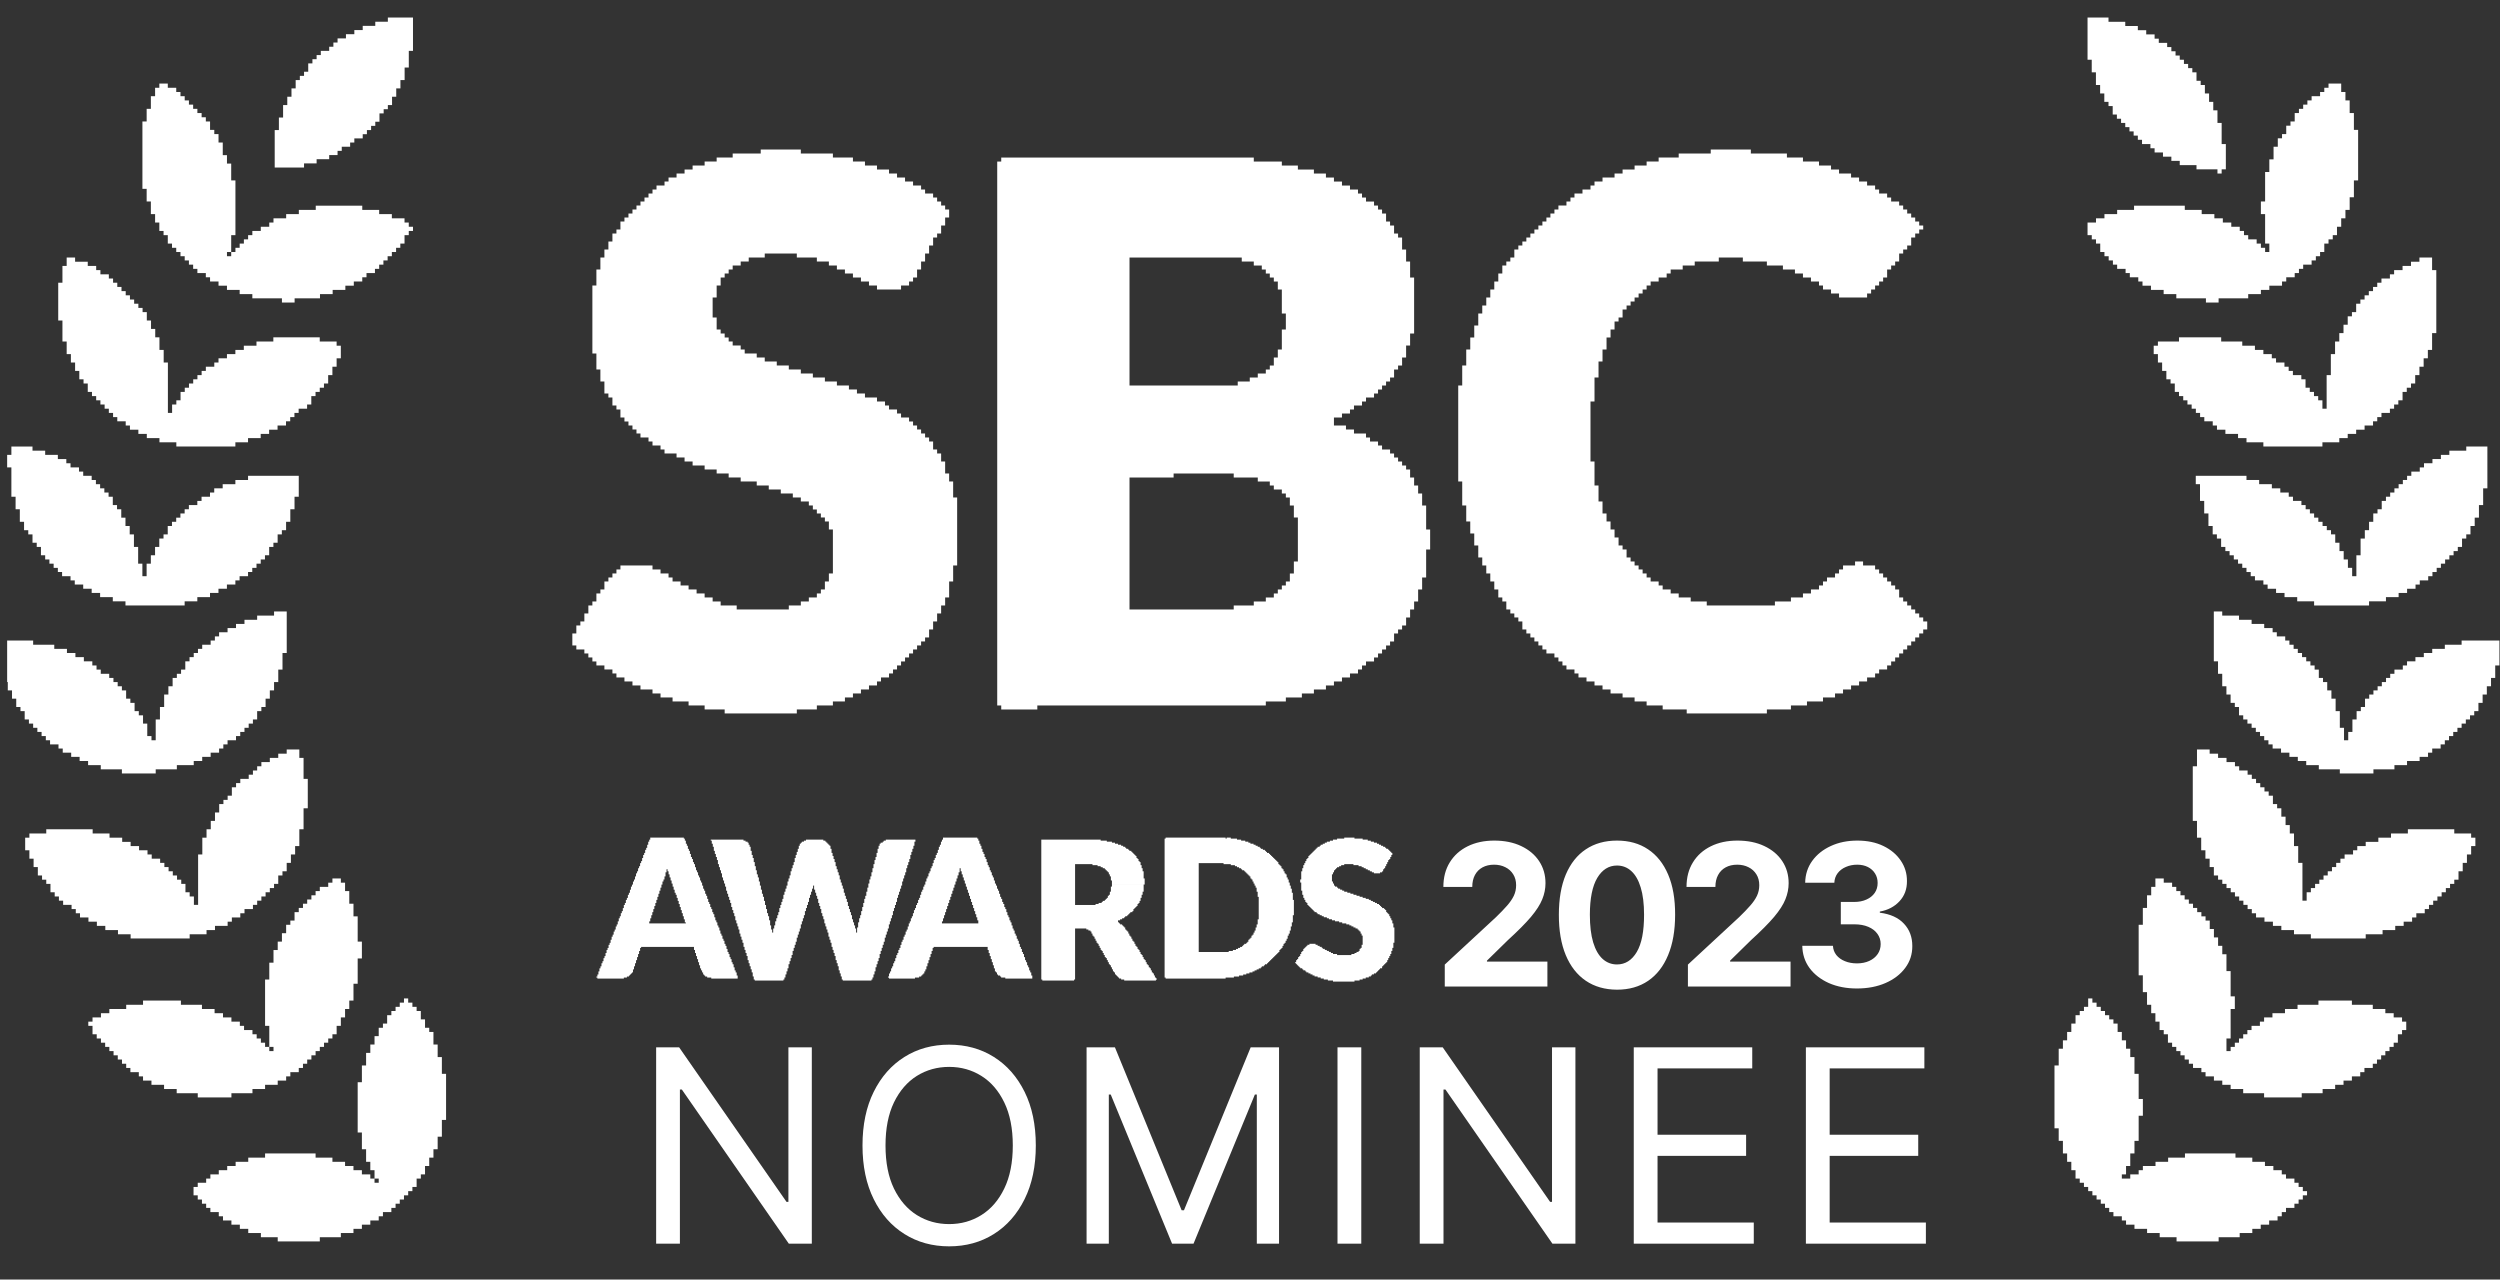 <svg width="127" height="65" viewBox="0 0 127 65" fill="none" xmlns="http://www.w3.org/2000/svg">
<rect x="0" y="0" width="127" height="65" fill="#333333" stroke="none"/>
<g clip-path="url(#clip0_374_5774)">
<path fill-rule="evenodd" clip-rule="evenodd" d="M65.728 29.134H65.524V29.54H65.321V29.743H65.117V29.946H64.913V30.149H64.71V30.353H64.303V30.556H63.692V30.759H62.673V30.962H57.379V24.258H59.619V24.054H62.673V24.258H63.895V24.461H64.506V24.664H64.71V24.867H65.117V25.07H65.321V25.273H65.524V25.68H65.728V26.289H65.932V28.524H65.728V29.134ZM65.117 17.756H64.913V18.162H64.71V18.569H64.506V18.772H64.303V18.975H63.895V19.178H63.488V19.381H62.877V19.584H57.379V13.083H63.081V13.286H63.692V13.489H64.099V13.692H64.303V13.896H64.506V14.099H64.71V14.302H64.913V14.708H65.117V15.927H65.321V16.74H65.117V17.756ZM50.863 8.207H50.659V35.838H50.863V36.042H52.696V35.838H64.303V35.635H65.321V35.432H66.135V35.229H66.746V35.026H67.357V34.822H67.764V34.619H68.172V34.416H68.579V34.213H68.986V34.01H69.19V33.807H69.393V33.603H69.801V33.4H70.004V33.197H70.208V32.994H70.412V32.791H70.615V32.588H70.819V32.181H71.022V31.978H71.226V31.775H71.43V31.369H71.633V30.962H71.837V30.556H72.041V29.946H72.244V29.337H72.448V27.915H72.651V26.899H72.448V25.68H72.244V25.07H72.041V24.664H71.837V24.258H71.633V23.851H71.43V23.648H71.226V23.445H71.022V23.242H70.819V23.038H70.615V22.835H70.208V22.632H70.004V22.429H69.597V22.226H69.393V22.023H68.782V21.819H68.375V21.616H67.764V21.21H68.172V21.007H68.579V20.803H68.782V20.6H69.19V20.397H69.393V20.194H69.801V19.991H70.004V19.788H70.208V19.584H70.412V19.381H70.615V19.178H70.819V18.772H71.022V18.569H71.226V18.162H71.43V17.553H71.633V16.943H71.837V14.099H71.633V13.286H71.43V12.677H71.226V12.067H71.022V11.864H70.819V11.457H70.615V11.254H70.412V10.848H70.208V10.645H70.004V10.442H69.801V10.239H69.393V10.035H69.19V9.832H68.986V9.629H68.579V9.426H68.172V9.223H67.764V9.019H67.357V8.816H66.746V8.613H65.932V8.41H65.117V8.207H63.692V8.004H50.863V8.207Z" fill="white"/>
<path fill-rule="evenodd" clip-rule="evenodd" d="M63.89 46.961H63.837V47.117H63.785V47.272H63.732V47.376H63.68V47.48H63.627V47.532H63.575V47.636H63.522V47.688H63.47V47.739H63.417V47.843H63.365V47.895H63.312V47.947H63.207V47.999H63.154V48.051H63.102V48.103H62.997V48.155H62.892V48.206H62.787V48.258H62.629V48.31H62.419V48.362H60.895V43.847H62.156V43.899H62.524V43.951H62.734V44.003H62.839V44.055H62.944V44.107H63.049V44.158H63.102V44.21H63.207V44.262H63.26V44.314H63.312V44.366H63.365V44.418H63.417V44.47H63.47V44.522H63.522V44.626H63.575V44.678H63.627V44.781H63.68V44.885H63.732V44.989H63.785V45.093H63.837V45.3H63.89V45.56H63.943V46.702H63.89V46.961ZM59.162 42.602V49.66H59.214V49.712H62.261V49.66H62.682V49.608H62.944V49.556H63.154V49.504H63.312V49.452H63.47V49.4H63.627V49.348H63.732V49.296H63.837V49.245H63.943V49.193H64.048V49.141H64.1V49.089H64.205V49.037H64.258V48.985H64.363V48.933H64.415V48.881H64.468V48.829H64.52V48.777H64.573V48.725H64.626V48.674H64.678V48.622H64.731V48.57H64.783V48.518H64.836V48.466H64.888V48.414H64.941V48.362H64.993V48.258H65.046V48.206H65.098V48.155H65.151V48.051H65.203V47.947H65.256V47.895H65.308V47.791H65.361V47.688H65.414V47.532H65.466V47.428H65.519V47.272H65.571V47.065H65.624V46.857H65.676V46.494H65.729V45.715H65.676V45.352H65.624V45.145H65.571V44.989H65.519V44.833H65.466V44.678H65.414V44.574H65.361V44.418H65.308V44.366H65.256V44.262H65.203V44.158H65.151V44.107H65.098V44.003H65.046V43.951H64.993V43.899H64.941V43.795H64.888V43.743H64.836V43.691H64.783V43.639H64.731V43.588H64.678V43.536H64.626V43.484H64.573V43.432H64.52V43.38H64.468V43.328H64.363V43.276H64.31V43.224H64.258V43.172H64.153V43.121H64.048V43.069H63.995V43.017H63.89V42.965H63.785V42.913H63.68V42.861H63.522V42.809H63.417V42.757H63.26V42.705H63.049V42.654H62.839V42.602H62.524V42.55H62.314V42.602H62.261V42.55H59.214V42.602H59.162Z" fill="white"/>
<path fill-rule="evenodd" clip-rule="evenodd" d="M47.852 46.805H47.905V46.65H47.958V46.494H48.011V46.338H48.063V46.182H48.116V46.027H48.169V45.871H48.221V45.715H48.274V45.56H48.327V45.404H48.38V45.248H48.432V45.093H48.485V44.937H48.538V44.781H48.591V44.626H48.643V44.47H48.696V44.314H48.749V44.107H48.802V44.262H48.854V44.418H48.907V44.574H48.96V44.729H49.013V44.885H49.065V45.041H49.118V45.197H49.171V45.352H49.224V45.508H49.276V45.663H49.329V45.819H49.382V45.975H49.434V46.131H49.487V46.286H49.54V46.442H49.593V46.598H49.645V46.753H49.698V46.909H47.852V46.805ZM47.905 42.654H47.852V42.757H47.8V42.913H47.747V43.017H47.694V43.172H47.641V43.328H47.589V43.432H47.536V43.588H47.483V43.691H47.43V43.847H47.378V44.003H47.325V44.107H47.272V44.262H47.219V44.366H47.167V44.522H47.114V44.626H47.061V44.781H47.008V44.937H46.956V45.041H46.903V45.197H46.85V45.3H46.797V45.456H46.745V45.612H46.692V45.715H46.639V45.871H46.587V45.975H46.534V46.131H46.481V46.234H46.428V46.39H46.376V46.546H46.323V46.65H46.27V46.805H46.217V46.909H46.165V47.065H46.112V47.221H46.059V47.324H46.006V47.48H45.954V47.584H45.901V47.739H45.848V47.843H45.795V47.999H45.743V48.155H45.69V48.258H45.637V48.414H45.584V48.518H45.532V48.674H45.479V48.829H45.426V48.933H45.374V49.089H45.321V49.193H45.268V49.348H45.215V49.452H45.163V49.608H45.11V49.66H45.163V49.712H46.481V49.66H46.692V49.608H46.797V49.556H46.85V49.504H46.903V49.452H46.956V49.348H47.008V49.245H47.061V49.089H47.114V48.933H47.167V48.777H47.219V48.622H47.272V48.466H47.325V48.31H47.378V48.155H47.43V48.103H50.173V48.258H50.226V48.414H50.278V48.57H50.331V48.725H50.384V48.881H50.437V49.037H50.489V49.193H50.542V49.348H50.595V49.4H50.648V49.504H50.7V49.556H50.806V49.608H50.858V49.66H51.069V49.712H52.441V49.556H52.388V49.4H52.335V49.296H52.282V49.141H52.23V49.037H52.177V48.881H52.124V48.777H52.072V48.622H52.019V48.466H51.966V48.362H51.913V48.206H51.861V48.103H51.808V47.947H51.755V47.791H51.702V47.688H51.65V47.532H51.597V47.428H51.544V47.272H51.491V47.169H51.439V47.013H51.386V46.857H51.333V46.753H51.28V46.598H51.228V46.494H51.175V46.338H51.122V46.182H51.069V46.079H51.017V45.923H50.964V45.819H50.911V45.663H50.858V45.56H50.806V45.404H50.753V45.248H50.7V45.145H50.648V44.989H50.595V44.885H50.542V44.729H50.489V44.574H50.437V44.47H50.384V44.314H50.331V44.21H50.278V44.055H50.226V43.951H50.173V43.795H50.12V43.639H50.067V43.536H50.015V43.38H49.962V43.276H49.909V43.121H49.856V42.965H49.804V42.861H49.751V42.705H49.698V42.602H49.645V42.55H47.905V42.654Z" fill="white"/>
<path fill-rule="evenodd" clip-rule="evenodd" d="M32.982 46.805H33.033V46.65H33.085V46.494H33.137V46.338H33.188V46.182H33.24V46.027H33.292V45.871H33.343V45.715H33.395V45.56H33.447V45.404H33.498V45.248H33.55V45.093H33.601V44.937H33.653V44.781H33.705V44.678H33.756V44.522H33.808V44.314H33.86V44.158H33.911V44.262H33.963V44.418H34.014V44.574H34.066V44.729H34.118V44.885H34.169V45.041H34.221V45.197H34.273V45.352H34.324V45.456H34.376V45.612H34.428V45.767H34.479V45.923H34.531V46.079H34.583V46.234H34.634V46.39H34.686V46.546H34.737V46.702H34.789V46.857H34.841V46.909H32.982V46.805ZM33.033 42.654H32.982V42.757H32.93V42.913H32.878V43.069H32.827V43.172H32.775V43.328H32.724V43.432H32.672V43.588H32.62V43.743H32.569V43.847H32.517V44.003H32.465V44.107H32.414V44.262H32.362V44.366H32.31V44.522H32.259V44.678H32.207V44.781H32.155V44.937H32.104V45.041H32.052V45.197H32.001V45.352H31.949V45.456H31.897V45.612H31.846V45.715H31.794V45.871H31.742V45.975H31.691V46.131H31.639V46.286H31.587V46.39H31.536V46.546H31.484V46.65H31.433V46.805H31.381V46.961H31.329V47.065H31.278V47.221H31.226V47.324H31.174V47.48H31.123V47.584H31.071V47.739H31.019V47.895H30.968V47.999H30.916V48.155H30.864V48.258H30.813V48.414H30.761V48.57H30.709V48.674H30.658V48.829H30.606V48.933H30.555V49.089H30.503V49.193H30.451V49.348H30.4V49.504H30.348V49.608H30.296V49.66H30.348V49.712H31.691V49.66H31.846V49.608H31.949V49.556H32.001V49.504H32.052V49.452H32.104V49.4H32.155V49.245H32.207V49.089H32.259V48.933H32.31V48.777H32.362V48.622H32.414V48.466H32.465V48.31H32.517V48.155H32.569V48.103H35.254V48.258H35.306V48.414H35.357V48.57H35.409V48.725H35.461V48.881H35.512V49.037H35.564V49.193H35.615V49.296H35.667V49.4H35.719V49.504H35.77V49.556H35.822V49.608H35.925V49.66H36.132V49.712H37.474V49.556H37.423V49.4H37.371V49.296H37.319V49.141H37.268V48.985H37.216V48.881H37.165V48.725H37.113V48.622H37.061V48.466H37.01V48.362H36.958V48.206H36.906V48.051H36.855V47.947H36.803V47.791H36.752V47.688H36.7V47.532H36.648V47.428H36.596V47.272H36.545V47.117H36.493V47.013H36.442V46.857H36.39V46.753H36.338V46.598H36.287V46.442H36.235V46.338H36.183V46.182H36.132V46.079H36.08V45.923H36.029V45.819H35.977V45.663H35.925V45.508H35.874V45.404H35.822V45.248H35.77V45.145H35.719V44.989H35.667V44.833H35.615V44.729H35.564V44.574H35.512V44.47H35.461V44.314H35.409V44.21H35.357V44.055H35.306V43.899H35.254V43.795H35.202V43.639H35.151V43.536H35.099V43.38H35.047V43.224H34.996V43.121H34.944V42.965H34.892V42.861H34.841V42.705H34.789V42.602H34.737V42.55H33.033V42.654Z" fill="white"/>
<path fill-rule="evenodd" clip-rule="evenodd" d="M38.645 7.799H37.22V8.002H36.406V8.205H35.795V8.409H35.184V8.612H34.776V8.815H34.369V9.018H33.962V9.221H33.758V9.424H33.351V9.628H33.147V9.831H32.944V10.034H32.74V10.237H32.536V10.44H32.333V10.643H32.129V10.847H31.926V11.05H31.722V11.253H31.518V11.659H31.315V11.863H31.111V12.269H30.907V12.675H30.704V13.082H30.5V13.691H30.297V14.504H30.093V17.958H30.297V18.77H30.5V19.38H30.704V19.99H30.907V20.193H31.111V20.599H31.315V20.802H31.518V21.209H31.722V21.412H31.926V21.615H32.129V21.818H32.333V22.021H32.536V22.224H32.944V22.428H33.147V22.631H33.555V22.834H33.758V23.037H34.369V23.24H34.776V23.444H35.184V23.647H35.795V23.85H36.406V24.053H37.016V24.256H37.627V24.459H38.442V24.663H39.053V24.866H39.664V25.069H40.275V25.272H40.682V25.475H41.089V25.678H41.293V25.882H41.496V26.085H41.7V26.288H41.904V26.491H42.107V26.898H42.311V29.132H42.107V29.539H41.904V29.945H41.7V30.148H41.496V30.351H41.089V30.555H40.682V30.758H40.071V30.961H37.424V30.758H36.609V30.555H36.202V30.351H35.795V30.148H35.387V29.945H34.98V29.742H34.573V29.539H34.166V29.336H33.962V29.132H33.555V28.929H33.147V28.726H31.518V28.929H31.315V29.132H31.111V29.336H30.907V29.539H30.704V29.945H30.5V30.148H30.297V30.555H30.093V30.758H29.889V31.164H29.686V31.57H29.482V31.774H29.278V32.18H29.075V32.789H29.278V32.993H29.686V33.196H29.889V33.399H30.093V33.602H30.297V33.805H30.704V34.009H31.111V34.212H31.315V34.415H31.722V34.618H32.129V34.821H32.536V35.025H33.147V35.228H33.555V35.431H34.166V35.634H34.98V35.837H35.795V36.04H36.813V36.243H40.478V36.04H41.496V35.837H42.311V35.634H42.922V35.431H43.329V35.228H43.736V35.025H44.144V34.821H44.551V34.618H44.754V34.415H45.162V34.212H45.365V34.009H45.569V33.805H45.773V33.602H45.976V33.399H46.18V33.196H46.383V32.993H46.587V32.789H46.791V32.586H46.994V32.383H47.198V31.977H47.402V31.57H47.605V31.164H47.809V30.758H48.013V30.351H48.216V29.539H48.42V28.726H48.623V25.272H48.42V24.459H48.216V24.053H48.013V23.444H47.809V23.037H47.605V22.834H47.402V22.428H47.198V22.224H46.994V22.021H46.791V21.818H46.587V21.615H46.383V21.412H46.18V21.209H45.773V21.006H45.569V20.802H45.162V20.599H44.958V20.396H44.551V20.193H43.94V19.99H43.533V19.786H43.125V19.583H42.514V19.38H41.904V19.177H41.293V18.974H40.682V18.77H40.071V18.567H39.46V18.364H38.849V18.161H38.442V17.958H37.831V17.755H37.627V17.551H37.22V17.348H37.016V17.145H36.813V16.942H36.609V16.739H36.406V16.129H36.202V15.113H36.406V14.504H36.609V14.098H36.813V13.894H37.016V13.691H37.22V13.488H37.627V13.285H38.035V13.082H38.849V12.879H40.478V13.082H41.496V13.285H42.107V13.488H42.514V13.691H42.922V13.894H43.329V14.098H43.736V14.301H44.144V14.504H44.551V14.707H45.773V14.504H46.18V14.301H46.383V14.098H46.587V13.691H46.791V13.285H46.994V12.879H47.198V12.472H47.402V12.066H47.605V11.863H47.809V11.456H48.013V11.05H48.216V10.643H48.013V10.44H47.809V10.237H47.605V10.034H47.402V9.831H46.994V9.628H46.791V9.424H46.383V9.221H45.976V9.018H45.569V8.815H45.162V8.612H44.551V8.409H43.94V8.205H43.329V8.002H42.311V7.799H40.682V7.596H38.645V7.799Z" fill="white"/>
<path fill-rule="evenodd" clip-rule="evenodd" d="M86.906 7.799H85.278V8.002H84.259V8.205H83.648V8.409H83.037V8.612H82.427V8.815H82.019V9.018H81.408V9.221H81.001V9.424H80.797V9.628H80.39V9.831H79.983V10.034H79.779V10.237H79.576V10.44H79.168V10.643H78.965V10.847H78.761V11.05H78.558V11.253H78.354V11.456H78.15V11.659H77.947V11.863H77.743V12.066H77.539V12.269H77.336V12.472H77.132V12.675H76.928V13.082H76.725V13.285H76.521V13.488H76.318V13.894H76.114V14.301H75.91V14.707H75.707V15.113H75.503V15.52H75.299V15.926H75.096V16.536H74.892V17.145H74.689V17.755H74.485V18.567H74.281V19.583H74.078V24.459H74.281V25.678H74.485V26.491H74.689V27.101H74.892V27.71H75.096V28.32H75.299V28.726H75.503V29.132H75.707V29.539H75.91V29.945H76.114V30.351H76.318V30.555H76.521V30.961H76.725V31.164H76.928V31.367H77.132V31.57H77.336V31.977H77.539V32.18H77.743V32.383H77.947V32.586H78.15V32.789H78.354V32.993H78.558V33.196H78.965V33.399H79.168V33.602H79.372V33.805H79.576V34.009H79.983V34.212H80.187V34.415H80.594V34.618H81.001V34.821H81.408V35.025H81.816V35.228H82.427V35.431H83.037V35.634H83.648V35.837H84.463V36.04H85.685V36.243H89.757V36.04H90.979V35.837H91.794V35.634H92.608V35.431H93.219V35.228H93.626V35.025H94.034V34.821H94.441V34.618H94.848V34.415H95.255V34.212H95.459V34.009H95.866V33.805H96.07V33.602H96.274V33.399H96.477V33.196H96.681V32.993H96.885V32.789H97.088V32.586H97.292V32.383H97.495V32.18H97.699V31.977H97.903V31.57H97.699V31.367H97.495V31.164H97.292V30.961H97.088V30.758H96.885V30.555H96.681V30.351H96.477V29.945H96.274V29.742H96.07V29.539H95.866V29.336H95.663V29.132H95.459V28.929H95.255V28.726H94.644V28.523H94.237V28.726H93.626V28.929H93.423V29.132H93.219V29.336H92.812V29.539H92.608V29.742H92.405V29.945H91.997V30.148H91.59V30.351H90.979V30.555H90.165V30.758H86.703V30.555H85.888V30.351H85.278V30.148H84.87V29.945H84.463V29.742H84.259V29.539H83.852V29.336H83.648V29.132H83.445V28.929H83.241V28.726H83.037V28.523H82.834V28.32H82.63V27.913H82.427V27.71H82.223V27.304H82.019V26.898H81.816V26.491H81.612V26.085H81.408V25.475H81.205V24.663H81.001V23.444H80.797V20.396H81.001V19.177H81.205V18.364H81.408V17.755H81.612V17.145H81.816V16.739H82.019V16.332H82.223V16.129H82.427V15.723H82.63V15.52H82.834V15.317H83.037V15.113H83.241V14.91H83.445V14.707H83.648V14.504H83.852V14.301H84.259V14.098H84.666V13.894H84.87V13.691H85.481V13.488H86.092V13.285H87.314V13.082H88.536V13.285H89.757V13.488H90.572V13.691H91.183V13.894H91.59V14.098H91.997V14.301H92.405V14.504H92.608V14.707H93.016V14.91H93.423V15.113H94.848V14.91H95.052V14.707H95.255V14.504H95.459V14.301H95.663V14.098H95.866V13.691H96.07V13.488H96.274V13.285H96.477V12.879H96.681V12.675H96.885V12.472H97.088V12.066H97.292V11.863H97.495V11.659H97.699V11.456H97.495V11.253H97.292V11.05H97.088V10.847H96.885V10.643H96.681V10.44H96.477V10.237H96.07V10.034H95.866V9.831H95.459V9.628H95.255V9.424H94.848V9.221H94.441V9.018H94.034V8.815H93.423V8.612H93.016V8.409H92.405V8.205H91.59V8.002H90.775V7.799H88.943V7.596H86.906V7.799Z" fill="white"/>
<path d="M55.914 42.653V42.705H56.226V42.757H56.486V42.808H56.641V42.861H56.797V42.913H56.954V42.965H57.057V43.016H57.162V43.068H57.213V43.12H57.318V43.172H57.37V43.223H57.473V43.276H57.526V43.328H57.578V43.38H57.629V43.431H57.681V43.483H57.733V43.587H57.786V43.638H57.837V43.743H57.889V43.795H57.941V43.95H57.994V44.105H58.045V44.261H58.097V44.625H58.149V44.935H56.486V44.728H56.433V44.52H56.381V44.417H56.33V44.313H56.278V44.261H56.226V44.21H56.173V44.158H56.122V44.105H56.018V44.053H55.914V44.002H55.757V43.95H55.498V43.898H54.614V45.973H55.654V45.922H55.81V45.87H55.965V45.818H56.018V45.765H56.122V45.714H56.173V45.662H56.226V45.61H56.278V45.507H56.33V45.455H56.381V45.298H56.433V45.04H56.486V44.936H58.097V45.298H58.045V45.455H57.994V45.61H57.941V45.765H57.889V45.87H57.837V45.922H57.786V46.025H57.733V46.077H57.681V46.129H57.629V46.18H57.578V46.285H57.526V46.337H57.421V46.388H57.37V46.44H57.318V46.492H57.265V46.544H57.162V46.595H57.11V46.647H57.005V46.7H56.902V46.752H56.797V46.855H56.849V46.907H56.902V46.959H57.005V47.01H57.057V47.062H57.11V47.115H57.162V47.218H57.213V47.27H57.265V47.322H57.318V47.425H57.37V47.53H57.421V47.582H57.473V47.685H57.526V47.789H57.578V47.84H57.629V47.944H57.681V48.048H57.733V48.1H57.786V48.204H57.837V48.255H57.889V48.359H57.941V48.464H57.994V48.515H58.045V48.619H58.097V48.722H58.149V48.774H58.202V48.879H58.253V48.982H58.305V49.034H58.357V49.137H58.41V49.189H58.461V49.294H58.513V49.397H58.565V49.449H58.618V49.552H58.669V49.656H58.721V49.709H58.773V49.76H58.721V49.812H57.11V49.76H56.954V49.709H56.849V49.656H56.797V49.604H56.746V49.552H56.694V49.501H56.641V49.397H56.589V49.345H56.538V49.241H56.486V49.137H56.433V49.034H56.381V48.982H56.33V48.879H56.278V48.774H56.226V48.67H56.173V48.619H56.122V48.515H56.07V48.412H56.018V48.307H55.965V48.255H55.914V48.152H55.862V48.048H55.81V47.944H55.757V47.892H55.706V47.789H55.654V47.685H55.602V47.582H55.549V47.53H55.498V47.425H55.446V47.322H55.394V47.27H55.29V47.218H55.186V47.167H54.614V49.76H54.562V49.812H52.95V49.76H52.898V42.653H55.914ZM54.562 44.935V44.936V44.935Z" fill="white"/>
<path d="M67.768 44.884V44.988H67.819V45.04H67.923V45.092H67.976V45.143H68.079V45.195H68.184V45.247H68.287V45.299H68.443V45.35H68.6V45.403H68.755V45.455H68.911V45.507H69.067V45.559H69.223V45.61H69.379V45.662H69.535V45.714H69.639V45.766H69.743V45.818H69.847V45.87H69.951V45.922H70.055V45.974H70.107V46.025H70.159V46.077H70.211V46.129H70.315V46.181H70.367V46.232H70.419V46.337H70.471V46.389H70.522V46.44H70.575V46.544H70.627V46.647H70.679V46.752H70.731V46.907H70.783V47.115H70.835V47.892H70.783V48.152H70.731V48.307H70.679V48.464H70.627V48.567H70.575V48.671H70.522V48.774H70.471V48.879H70.419V48.931H70.367V48.982H70.315V49.034H70.263V49.086H70.211V49.189H70.107V49.241H70.055V49.294H70.003V49.346H69.951V49.397H69.899V49.449H69.795V49.501H69.691V49.553H69.639V49.604H69.535V49.656H69.379V49.709H69.223V49.761H69.067V49.812H68.808V49.864H67.716V49.812H67.455V49.761H67.247V49.709H67.092V49.656H66.936V49.604H66.779V49.553H66.676V49.501H66.571V49.449H66.468V49.397H66.363V49.346H66.311V49.294H66.208V49.241H66.155V49.189H66.052V49.138H66V49.086H65.947V49.034H65.895V48.982H65.844V48.931H65.792V48.879H65.844V48.774H65.895V48.722H65.947V48.619H66V48.567H66.052V48.464H66.103V48.359H66.155V48.307H66.208V48.204H66.26V48.152H66.311V48.1H66.363V48.049H66.416V47.997H66.519V47.944H66.831V47.997H66.936V48.049H67.039V48.1H67.144V48.152H67.195V48.204H67.3V48.256H67.403V48.307H67.508V48.359H67.611V48.412H67.716V48.464H67.923V48.516H68.651V48.464H68.808V48.412H68.911V48.359H69.016V48.307H69.067V48.204H69.119V48.152H69.171V47.997H69.223V47.529H69.171V47.426H69.119V47.322H69.067V47.27H69.016V47.219H68.963V47.167H68.859V47.115H68.755V47.062H68.651V47.011H68.547V46.959H68.392V46.907H68.184V46.855H68.027V46.804H67.819V46.752H67.663V46.7H67.508V46.647H67.403V46.596H67.247V46.544H67.144V46.492H67.039V46.44H66.936V46.389H66.884V46.337H66.779V46.285H66.728V46.232H66.676V46.181H66.624V46.129H66.571V46.077H66.519V46.025H66.468V45.974H66.416V45.87H66.363V45.818H66.311V45.714H66.26V45.61H66.208V45.455H66.155V45.247H66.103V44.936H67.716V44.884H67.768ZM68.807 42.55V42.601H69.223V42.653H69.482V42.705H69.639V42.757H69.795V42.809H69.95V42.861H70.055V42.913H70.158V42.965H70.263V43.017H70.366V43.068H70.419V43.12H70.522V43.172H70.574V43.224H70.626V43.276H70.679V43.328H70.731V43.431H70.679V43.535H70.626V43.639H70.574V43.691H70.522V43.795H70.471V43.898H70.419V44.002H70.366V44.105H70.314V44.158H70.263V44.262H70.211V44.313H70.106V44.365H69.795V44.313H69.69V44.262H69.587V44.21H69.482V44.158H69.379V44.105H69.274V44.054H69.171V44.002H69.015V43.95H68.755V43.898H68.287V43.95H68.131V44.002H68.027V44.054H67.923V44.105H67.871V44.158H67.819V44.21H67.767V44.313H67.715V44.417H67.663V44.78H67.715V44.832L67.716 44.884H67.715V44.935H66.103V44.832H66.051V44.677H66.103V44.262H66.155V44.105H66.207V43.95H66.259V43.847H66.311V43.743H66.363V43.639H66.415V43.587H66.467V43.483H66.519V43.431H66.571V43.38H66.623V43.328H66.675V43.276H66.728V43.224H66.779V43.172H66.831V43.12H66.883V43.068H66.935V43.017H67.039V42.965H67.091V42.913H67.195V42.861H67.299V42.809H67.403V42.757H67.559V42.705H67.715V42.653H67.923V42.601H68.287V42.55H68.807Z" fill="white"/>
<path fill-rule="evenodd" clip-rule="evenodd" d="M118.289 4.459H118.074V4.673H117.86V4.887H117.43V5.101H117.215V5.315H117.001V5.529H116.786V5.743H116.571V6.171H116.356V6.385H116.141V6.812H115.927V7.026H115.712V7.454H115.497V8.096H115.282V8.738H115.068V10.235H114.853V10.877H115.068V12.374H115.282V12.802H115.068V12.588H114.853V12.374H114.638V12.16H114.209V11.946H113.994V11.732H113.779V11.519H113.349V11.305H112.92V11.091H112.49V10.877H111.846V10.663H110.987V10.449H108.41V10.663H107.551V10.877H106.906V11.091H106.477V11.305H106.047V11.946H106.262V12.16H106.477V12.374H106.692V12.802H106.906V13.016H107.121V13.23H107.336V13.444H107.551V13.658H107.98V13.872H108.195V14.086H108.625V14.3H108.839V14.513H109.269V14.727H109.913V14.941H110.557V15.155H112.061V15.369H112.705V15.155H114.209V14.941H114.853V14.727H115.282V14.513H115.927V14.3H116.141V14.086H116.571V13.872H116.786V13.658H117.001V13.444H117.43V13.23H117.645V13.016H117.86V12.802H118.074V12.374H118.289V12.16H118.504V11.946H118.719V11.519H118.933V11.091H119.148V10.663H119.363V10.021H119.578V9.165H119.793V6.598H119.578V5.743H119.363V5.101H119.148V4.673H118.933V4.245H118.289V4.459Z" fill="white"/>
<path fill-rule="evenodd" clip-rule="evenodd" d="M13.922 31.274H13.063V31.485H12.419V31.696H11.989V31.907H11.56V32.118H11.13V32.329H10.916V32.54H10.701V32.751H10.272V32.962H10.057V33.173H9.842V33.384H9.628V33.595H9.413V34.017H9.198V34.228H8.984V34.439H8.769V34.861H8.554V35.283H8.339V35.916H8.125V36.549H7.91V37.604H7.695V37.393H7.481V36.76H7.266V36.338H7.051V36.127H6.837V35.705H6.622V35.494H6.407V35.072H6.192V34.861H5.978V34.65H5.763V34.439H5.548V34.228H5.119V34.017H4.904V33.806H4.69V33.595H4.26V33.384H3.831V33.173H3.401V32.962H2.757V32.751H1.684V32.54H-0.034V32.751H-0.249V33.173H-0.034V34.017H0.181V34.65H0.396V35.072H0.61V35.494H0.825V35.916H1.04V36.127H1.254V36.549H1.469V36.76H1.684V36.971H1.898V37.182H2.113V37.393H2.328V37.604H2.543V37.815H2.972V38.026H3.187V38.237H3.616V38.448H4.045V38.659H4.475V38.87H5.119V39.081H6.192V39.292H7.91V39.081H8.984V38.87H9.842V38.659H10.272V38.448H10.701V38.237H11.13V38.026H11.345V37.815H11.56V37.604H11.989V37.393H12.204V37.182H12.419V36.971H12.633V36.76H12.848V36.549H13.063V36.127H13.277V35.916H13.492V35.494H13.707V35.072H13.922V34.65H14.136V34.017H14.351V33.173H14.566V31.063H13.922V31.274Z" fill="white"/>
<path fill-rule="evenodd" clip-rule="evenodd" d="M122.907 13.296H122.478V13.509H122.05V13.722H121.621V13.936H121.407V14.149H120.978V14.362H120.764V14.576H120.55V14.789H120.336V15.002H120.121V15.216H119.907V15.429H119.693V15.856H119.478V16.069H119.264V16.496H119.05V16.922H118.836V17.349H118.621V17.989H118.407V19.056H118.193V20.762H117.979V20.336H117.764V20.122H117.55V19.909H117.336V19.696H117.121V19.269H116.907V19.056H116.479V18.842H116.264V18.629H116.05V18.416H115.622V18.202H115.407V17.989H114.979V17.776H114.55V17.562H113.907V17.349H112.836V17.136H110.693V17.349H109.622V17.562H109.408V17.989H109.622V18.416H109.836V18.842H110.051V19.269H110.265V19.482H110.479V19.909H110.693V20.122H110.908V20.336H111.122V20.549H111.336V20.762H111.55V20.976H111.765V21.189H111.979V21.402H112.407V21.616H112.622V21.829H113.05V22.042H113.693V22.256H114.122V22.469H114.979V22.682H117.979V22.469H118.836V22.256H119.264V22.042H119.693V21.829H120.121V21.616H120.55V21.402H120.764V21.189H120.978V20.976H121.407V20.762H121.621V20.549H121.835V20.336H122.05V19.909H122.264V19.696H122.478V19.482H122.692V19.056H122.907V18.629H123.121V18.202H123.335V17.776H123.55V16.922H123.764V13.722H123.55V13.082H122.907V13.296Z" fill="white"/>
<path fill-rule="evenodd" clip-rule="evenodd" d="M19.026 59.872H18.812V59.659H18.384V59.446H17.956V59.233H17.529V59.02H16.887V58.808H16.032V58.595H13.466V58.808H12.611V59.02H11.97V59.233H11.542V59.446H11.114V59.659H10.687V59.872H10.473V60.084H10.045V60.297H9.832V60.723H10.045V60.936H10.259V61.148H10.473V61.361H10.687V61.574H11.114V61.787H11.328V62H11.756V62.213H12.184V62.425H12.611V62.638H13.253V62.851H14.108V63.064H16.246V62.851H17.315V62.638H17.956V62.425H18.384V62.213H18.812V62H19.239V61.787H19.453V61.574H19.881V61.361H20.095V61.148H20.308V60.936H20.522V60.723H20.736V60.51H20.95V60.297H21.164V59.872H21.378V59.659H21.591V59.233H21.805V58.808H22.019V58.382H22.233V57.744H22.447V56.892H22.66V54.551H22.447V53.7H22.233V53.062H22.019V52.423H21.805V52.211H21.591V51.785H21.378V51.359H21.164V51.147H20.95V50.934H20.736V50.721H20.522V50.934H20.308V51.147H20.095V51.359H19.881V51.572H19.667V51.998H19.453V52.211H19.239V52.636H19.026V53.062H18.812V53.487H18.598V54.126H18.384V54.977H18.17V57.531H18.384V58.382H18.598V59.02H18.812V59.446H19.026V59.872H19.239V60.084H19.026V59.872Z" fill="white"/>
<path fill-rule="evenodd" clip-rule="evenodd" d="M13.68 53.182H13.466V52.969H13.253V52.755H13.039V52.541H12.825V52.327H12.398V52.113H12.184V51.899H11.756V51.685H11.328V51.471H10.901V51.257H10.259V51.043H9.19V50.829H7.266V51.043H6.411V51.257H5.555V51.471H5.128V51.685H4.7V51.899H4.486V52.113H4.7V52.541H4.914V52.755H5.128V52.969H5.342V53.182H5.555V53.396H5.769V53.61H5.983V53.824H6.197V54.038H6.411V54.252H6.624V54.466H7.052V54.68H7.266V54.894H7.694V55.108H8.335V55.322H8.976V55.536H10.046V55.749H11.756V55.536H12.825V55.322H13.466V55.108H14.108V54.894H14.536V54.68H14.749V54.466H15.177V54.252H15.391V54.038H15.605V53.824H15.819V53.61H16.032V53.396H16.246V53.182H16.46V52.969H16.674V52.755H16.887V52.541H17.101V52.113H17.315V51.685H17.529V51.257H17.743V50.829H17.957V49.974H18.17V48.69H18.384V47.834H18.17V46.551H17.957V45.909H17.743V45.267H17.529V44.84H17.315V44.626H16.887V44.84H16.674V45.053H16.246V45.267H16.032V45.481H15.819V45.695H15.605V45.909H15.391V46.123H15.177V46.337H14.963V46.765H14.749V46.979H14.536V47.407H14.322V47.834H14.108V48.262H13.894V48.904H13.68V49.76H13.466V52.113H13.68V53.182H13.894V53.396H13.68V53.182Z" fill="white"/>
<path fill-rule="evenodd" clip-rule="evenodd" d="M109.494 45.053H109.281V45.481H109.069V46.123H108.856V46.979H108.644V49.546H108.856V50.401H109.069V51.043H109.281V51.471H109.494V51.899H109.706V52.327H109.918V52.541H110.131V52.969H110.343V53.182H110.555V53.396H110.768V53.61H110.98V53.824H111.193V54.038H111.405V54.252H111.83V54.466H112.042V54.68H112.467V54.894H112.892V55.108H113.316V55.322H113.954V55.536H115.016V55.749H116.927V55.536H117.989V55.322H118.626V55.108H119.051V54.894H119.476V54.68H119.9V54.466H120.113V54.252H120.537V54.038H120.75V53.824H120.962V53.61H121.175V53.396H121.387V53.182H121.599V52.969H121.812V52.541H122.024V52.327H122.237V51.899H122.024V51.685H121.599V51.471H121.175V51.257H120.537V51.043H119.476V50.829H117.777V51.043H116.715V51.257H116.077V51.471H115.44V51.685H115.016V51.899H114.803V52.113H114.378V52.327H114.166V52.541H113.954V52.755H113.741V52.969H113.529V53.182H113.316V53.396H113.104V52.755H113.316V51.257H113.529V50.615H113.316V49.332H113.104V48.476H112.892V48.048H112.679V47.621H112.467V47.193H112.255V46.765H112.042V46.551H111.83V46.337H111.617V46.123H111.405V45.909H111.193V45.695H110.98V45.481H110.768V45.267H110.555V45.053H110.343V44.84H109.918V44.626H109.494V45.053Z" fill="white"/>
<path fill-rule="evenodd" clip-rule="evenodd" d="M14.564 38.287H14.135V38.501H13.707V38.714H13.278V38.927H13.064V39.141H12.849V39.354H12.635V39.567H12.207V39.781H11.992V39.994H11.778V40.421H11.564V40.634H11.35V40.847H11.135V41.274H10.921V41.701H10.707V42.127H10.492V42.554H10.278V43.407H10.064V45.967H9.85V45.541H9.635V45.327H9.421V44.901H9.207V44.688H8.993V44.474H8.778V44.261H8.564V44.047H8.35V43.834H8.135V43.621H7.707V43.407H7.493V43.194H7.064V42.981H6.636V42.767H6.207V42.554H5.564V42.341H4.707V42.127H2.35V42.341H1.493V42.554H1.279V43.194H1.493V43.621H1.707V44.047H1.922V44.474H2.136V44.688H2.35V44.901H2.564V45.327H2.779V45.541H2.993V45.754H3.207V45.967H3.636V46.181H3.85V46.394H4.064V46.607H4.493V46.821H4.921V47.034H5.35V47.248H5.993V47.461H6.636V47.674H9.635V47.461H10.492V47.248H10.921V47.034H11.564V46.821H11.778V46.607H12.207V46.394H12.421V46.181H12.849V45.967H13.064V45.754H13.278V45.541H13.492V45.327H13.707V45.114H13.921V44.901H14.135V44.474H14.349V44.261H14.564V43.834H14.778V43.407H14.992V42.981H15.206V42.127H15.421V41.061H15.635V39.567H15.421V38.501H15.206V38.074H14.564V38.287Z" fill="white"/>
<path fill-rule="evenodd" clip-rule="evenodd" d="M0.578 23.108H0.363V23.745H0.578V25.233H0.792V25.871H1.007V26.508H1.222V26.933H1.436V27.146H1.651V27.571H1.866V27.784H2.08V28.209H2.295V28.421H2.51V28.634H2.725V28.846H2.939V29.059H3.154V29.271H3.583V29.484H3.798V29.696H4.227V29.909H4.657V30.122H5.086V30.334H5.73V30.547H6.374V30.759H9.38V30.547H10.024V30.334H10.668V30.122H11.098V29.909H11.527V29.696H11.957V29.484H12.171V29.271H12.601V29.059H12.815V28.846H13.03V28.634H13.245V28.421H13.46V28.209H13.674V27.784H13.889V27.571H14.104V27.146H14.318V26.933H14.533V26.508H14.748V25.871H14.962V25.233H15.177V24.171H12.601V24.383H11.957V24.596H11.312V24.808H10.883V25.021H10.668V25.233H10.239V25.446H10.024V25.658H9.595V25.871H9.38V26.083H9.165V26.296H8.951V26.508H8.736V26.721H8.521V27.146H8.307V27.359H8.092V27.784H7.877V28.209H7.663V28.634H7.448V29.271H7.233V28.634H7.018V27.784H6.804V27.146H6.589V26.721H6.374V26.296H6.16V25.871H5.945V25.658H5.73V25.233H5.516V25.021H5.301V24.808H5.086V24.596H4.872V24.383H4.657V24.171H4.227V23.958H4.013V23.745H3.583V23.533H3.369V23.32H2.939V23.108H2.295V22.895H1.651V22.683H0.578V23.108Z" fill="white"/>
<path fill-rule="evenodd" clip-rule="evenodd" d="M106.079 51.147H105.865V51.359H105.651V51.572H105.437V51.998H105.223V52.423H105.01V52.849H104.796V53.275H104.582V54.126H104.368V57.318H104.582V57.956H104.796V58.595H105.01V59.02H105.223V59.446H105.437V59.872H105.651V60.084H105.865V60.297H106.079V60.51H106.293V60.723H106.506V60.936H106.72V61.148H106.934V61.361H107.148V61.574H107.362V61.787H107.789V62H108.003V62.213H108.431V62.425H109.072V62.638H109.713V62.851H110.569V63.064H112.707V62.851H113.776V62.638H114.417V62.425H114.845V62.213H115.273V62H115.7V61.787H115.914V61.574H116.128V61.361H116.556V61.148H116.769V60.936H116.983V60.723H117.197V60.51H116.983V60.297H116.769V60.084H116.556V59.872H116.128V59.659H115.914V59.446H115.487V59.233H115.059V59.02H114.417V58.808H113.562V58.595H110.996V58.808H110.141V59.02H109.5V59.233H108.858V59.446H108.644V59.659H108.217V59.872H107.789V59.659H108.003V59.233H108.217V58.595H108.431V57.956H108.644V56.68H108.858V55.828H108.644V54.551H108.431V53.7H108.217V53.275H108.003V52.849H107.789V52.423H107.575V51.998H107.362V51.785H107.148V51.572H106.934V51.359H106.72V51.147H106.506V50.934H106.293V50.721H106.079V51.147Z" fill="white"/>
<path fill-rule="evenodd" clip-rule="evenodd" d="M111.607 38.927H111.393V41.701H111.607V42.554H111.821V43.194H112.035V43.621H112.25V44.047H112.464V44.474H112.678V44.688H112.893V44.901H113.107V45.114H113.321V45.327H113.535V45.541H113.75V45.754H113.964V45.967H114.178V46.181H114.392V46.394H114.607V46.607H115.035V46.821H115.464V47.034H115.892V47.248H116.535V47.461H117.392V47.674H120.178V47.461H121.035V47.248H121.678V47.034H122.106V46.821H122.535V46.607H122.749V46.394H123.177V46.181H123.392V45.967H123.606V45.754H123.82V45.541H124.035V45.327H124.249V45.114H124.463V44.901H124.677V44.688H124.892V44.261H125.106V43.834H125.32V43.407H125.534V42.981H125.749V42.554H125.534V42.341H124.677V42.127H122.32V42.341H121.463V42.554H120.82V42.767H120.178V42.981H119.749V43.194H119.535V43.407H119.106V43.621H118.892V43.834H118.678V44.047H118.464V44.261H118.249V44.474H118.035V44.688H117.821V44.901H117.606V45.114H117.392V45.327H117.178V45.754H116.964V43.834H116.749V42.981H116.535V42.341H116.321V41.914H116.107V41.487H115.892V41.061H115.678V40.847H115.464V40.421H115.249V40.207H115.035V39.994H114.821V39.781H114.607V39.567H114.392V39.354H114.178V39.141H113.75V38.927H113.535V38.714H113.107V38.501H112.678V38.287H112.25V38.074H111.607V38.927Z" fill="white"/>
<path fill-rule="evenodd" clip-rule="evenodd" d="M3.387 13.509H3.172V14.362H2.958V16.282H3.172V17.349H3.387V17.989H3.601V18.416H3.815V18.842H4.029V19.269H4.244V19.482H4.458V19.909H4.672V20.122H4.886V20.336H5.101V20.549H5.315V20.762H5.529V20.976H5.744V21.189H5.958V21.402H6.386V21.616H6.601V21.829H7.029V22.042H7.458V22.256H8.1V22.469H8.958V22.682H11.957V22.469H12.6V22.256H13.243V22.042H13.671V21.829H14.1V21.616H14.529V21.402H14.743V21.189H14.957V20.976H15.171V20.762H15.6V20.549H15.814V20.122H16.029V19.909H16.243V19.696H16.457V19.482H16.671V19.056H16.886V18.629H17.1V18.202H17.314V17.562H17.1V17.349H16.243V17.136H13.886V17.349H13.029V17.562H12.386V17.776H11.957V17.989H11.529V18.202H11.1V18.416H10.886V18.629H10.457V18.842H10.243V19.056H10.029V19.269H9.815V19.482H9.6V19.696H9.386V19.909H9.172V20.336H8.958V20.549H8.743V20.976H8.529V18.416H8.315V17.776H8.1V17.136H7.886V16.709H7.672V16.282H7.458V15.856H7.243V15.642H7.029V15.429H6.815V15.216H6.601V15.002H6.386V14.789H6.172V14.576H5.958V14.362H5.744V14.149H5.529V13.936H5.101V13.722H4.886V13.509H4.458V13.296H3.815V13.082H3.387V13.509Z" fill="white"/>
<path fill-rule="evenodd" clip-rule="evenodd" d="M11.53 12.802H11.745V11.946H11.96V9.165H11.745V8.31H11.53V7.882H11.316V7.24H11.101V6.812H10.886V6.598H10.671V6.171H10.456V5.957H10.242V5.743H10.027V5.529H9.812V5.315H9.597V5.101H9.383V4.887H9.168V4.673H8.953V4.459H8.524V4.245H8.094V4.459H7.879V4.887H7.664V5.529H7.45V6.171H7.235V9.593H7.45V10.235H7.664V10.877H7.879V11.305H8.094V11.732H8.309V11.946H8.524V12.374H8.738V12.588H8.953V12.802H9.168V13.016H9.383V13.23H9.597V13.444H9.812V13.658H10.027V13.872H10.456V14.086H10.671V14.3H11.101V14.513H11.53V14.727H12.175V14.941H12.819V15.155H14.322V15.369H14.966V15.155H16.255V14.941H16.899V14.727H17.544V14.513H17.973V14.3H18.403V14.086H18.618V13.872H19.047V13.658H19.262V13.444H19.477V13.23H19.691V13.016H19.906V12.802H20.121V12.588H20.336V12.374H20.55V11.946H20.765V11.732H20.98V11.519H20.765V11.305H20.55V11.091H19.906V10.877H19.262V10.663H18.403V10.449H16.04V10.663H15.181V10.877H14.537V11.091H13.893V11.305H13.678V11.519H13.248V11.732H12.819V11.946H12.604V12.16H12.389V12.374H12.175V12.588H11.96V12.802H11.745V13.016H11.53V12.802Z" fill="white"/>
<path fill-rule="evenodd" clip-rule="evenodd" d="M112.462 33.595H112.675V34.228H112.889V34.861H113.102V35.283H113.315V35.705H113.529V35.916H113.742V36.338H113.956V36.549H114.169V36.76H114.382V36.971H114.596V37.182H114.809V37.393H115.022V37.604H115.236V37.815H115.449V38.026H115.876V38.237H116.302V38.448H116.729V38.659H117.156V38.87H117.796V39.081H118.863V39.292H120.57V39.081H121.637V38.87H122.277V38.659H122.917V38.448H123.344V38.237H123.557V38.026H123.984V37.815H124.197V37.604H124.41V37.393H124.624V37.182H124.837V36.971H125.05V36.76H125.264V36.549H125.477V36.338H125.691V36.127H125.904V35.705H126.117V35.283H126.331V34.861H126.544V34.439H126.757V33.806H126.971V32.54H125.05V32.751H124.197V32.962H123.557V33.173H123.13V33.384H122.703V33.595H122.277V33.806H122.063V34.017H121.637V34.228H121.423V34.439H121.21V34.65H120.997V34.861H120.783V35.072H120.57V35.283H120.356V35.494H120.143V35.916H119.93V36.127H119.716V36.549H119.503V37.182H119.29V37.604H119.076V36.971H118.863V36.127H118.65V35.494H118.436V35.072H118.223V34.65H118.009V34.439H117.796V34.017H117.583V33.806H117.369V33.595H117.156V33.384H116.943V33.173H116.729V32.962H116.516V32.751H116.302V32.54H116.089V32.329H115.662V32.118H115.449V31.907H115.022V31.696H114.382V31.485H113.742V31.274H112.889V31.063H112.462V33.595Z" fill="white"/>
<path fill-rule="evenodd" clip-rule="evenodd" d="M125.286 22.895H124.427V23.108H123.997V23.32H123.568V23.533H123.139V23.745H122.924V23.958H122.495V24.171H122.28V24.383H122.065V24.596H121.85V24.808H121.636V25.021H121.421V25.233H121.206V25.446H120.992V25.871H120.777V26.083H120.562V26.508H120.348V26.933H120.133V27.359H119.918V28.209H119.704V29.271H119.489V28.846H119.274V28.421H119.059V27.996H118.845V27.571H118.63V27.146H118.415V26.933H118.201V26.721H117.986V26.508H117.771V26.296H117.557V26.083H117.342V25.871H117.127V25.658H116.912V25.446H116.483V25.233H116.268V25.021H115.839V24.808H115.41V24.596H114.765V24.383H114.121V24.171H111.545V24.596H111.76V25.446H111.974V26.083H112.189V26.721H112.404V27.146H112.618V27.359H112.833V27.784H113.048V27.996H113.263V28.209H113.477V28.421H113.692V28.634H113.907V28.846H114.121V29.059H114.336V29.271H114.551V29.484H114.98V29.696H115.195V29.909H115.624V30.122H116.054V30.334H116.698V30.547H117.557V30.759H120.348V30.547H121.206V30.334H121.85V30.122H122.28V29.909H122.709V29.696H122.924V29.484H123.353V29.271H123.568V29.059H123.783V28.846H123.997V28.634H124.212V28.421H124.427V28.209H124.642V27.996H124.856V27.784H125.071V27.359H125.286V27.146H125.5V26.721H125.715V26.296H125.93V25.658H126.144V24.808H126.359V22.683H125.286V22.895Z" fill="white"/>
<path d="M37.77 42.653V42.705H37.873V42.757H37.978V42.808H38.03V42.913H38.081V43.016H38.133V43.223H38.186V43.431H38.238V43.587H38.29V43.795H38.342V44.002H38.394V44.21H38.446V44.417H38.498V44.573H38.55V44.78H38.602V44.988H38.654V45.195H38.706V45.402H38.757V45.558H38.81V45.765H38.862V45.973H38.914V46.18H38.965V46.388H39.018V46.544H39.07V46.752H39.122V47.01H39.173V47.218H39.226V47.374H39.278V47.167H39.33V47.01H39.381V46.803H39.434V46.647H39.486V46.492H39.538V46.337H39.589V46.129H39.642V45.973H39.694V45.817H39.746V45.662H39.797V45.455H39.849V45.298H39.902V45.143H39.954V44.988H40.005V44.78H40.057V44.625H40.11V44.468H40.162V44.261H40.213V44.105H40.265V43.95H40.318V43.795H40.37V43.587H40.421V43.431H40.473V43.276H40.526V43.12H40.578V42.965H40.629V42.861H40.681V42.808H40.734V42.757H40.837V42.705H40.942V42.653H41.826V42.705H41.929V42.757H41.981V42.808H42.034V42.861H42.085V42.913H42.137V42.965H42.189V43.12H42.242V43.328H42.294V43.483H42.345V43.638H42.397V43.795H42.449V44.002H42.502V44.158H42.553V44.313H42.605V44.468H42.657V44.676H42.709V44.832H42.761V44.988H42.813V45.143H42.865V45.35H42.917V45.507H42.969V45.662H43.021V45.817H43.073V46.025H43.126V46.18H43.177V46.337H43.229V46.492H43.281V46.699H43.334V46.855H43.385V47.01H43.437V47.167H43.489V47.374H43.541V47.114H43.593V46.855H43.645V46.647H43.697V46.492H43.748V46.284H43.801V46.077H43.853V45.87H43.905V45.662H43.956V45.507H44.009V45.298H44.061V45.091H44.113V44.883H44.165V44.676H44.217V44.52H44.269V44.313H44.321V44.105H44.373V43.898H44.425V43.691H44.477V43.535H44.529V43.328H44.581V43.12H44.633V42.965H44.685V42.861H44.737V42.808H44.84V42.757H44.893V42.705H44.997V42.653H46.504V42.757H46.453V42.965H46.401V43.12H46.348V43.276H46.296V43.431H46.245V43.638H46.193V43.795H46.14V43.95H46.088V44.105H46.037V44.313H45.985V44.468H45.932V44.625H45.88V44.78H45.829V44.988H45.777V45.143H45.725V45.298H45.672V45.455H45.621V45.61H45.569V45.817H45.517V45.973H45.464V46.129H45.413V46.284H45.361V46.492H45.309V46.647H45.256V46.803H45.205V46.959H45.153V47.167H45.101V47.322H45.048V47.477H44.997V47.633H44.945V47.84H44.893V47.996H44.84V48.152H44.789V48.307H44.737V48.464H44.685V48.67H44.633V48.826H44.581V48.982H44.529V49.137H44.477V49.345H44.425V49.501H44.373V49.656H44.321V49.759H44.269V49.812H42.813V49.759H42.761V49.604H42.709V49.449H42.657V49.293H42.605V49.086H42.553V48.93H42.502V48.774H42.449V48.567H42.397V48.411H42.345V48.255H42.294V48.1H42.242V47.892H42.189V47.737H42.137V47.581H42.085V47.374H42.034V47.218H41.981V47.062H41.929V46.907H41.877V46.699H41.826V46.544H41.773V46.388H41.721V46.18H41.669V46.025H41.618V45.87H41.565V45.662H41.513V45.507H41.461V45.35H41.41V45.195H41.357V44.988H41.305V45.143H41.253V45.298H41.202V45.455H41.149V45.61H41.097V45.817H41.045V45.973H40.994V46.129H40.942V46.284H40.889V46.492H40.837V46.647H40.786V46.803H40.734V46.959H40.681V47.167H40.629V47.322H40.578V47.477H40.526V47.633H40.473V47.84H40.421V47.996H40.37V48.152H40.318V48.307H40.265V48.515H40.213V48.67H40.162V48.826H40.11V48.982H40.057V49.189H40.005V49.345H39.954V49.501H39.902V49.656H39.849V49.759H39.797V49.812H38.342V49.759H38.29V49.604H38.238V49.397H38.186V49.241H38.134V49.086H38.081V48.93H38.03V48.774H37.978V48.567H37.926V48.411H37.873V48.255H37.822V48.1H37.77V47.892H37.718V47.737H37.666V47.581H37.614V47.425H37.562V47.218H37.51V47.062H37.458V46.907H37.406V46.752H37.354V46.544H37.302V46.388H37.251V46.232H37.198V46.077H37.146V45.87H37.094V45.714H37.042V45.558H36.99V45.402H36.938V45.247H36.886V45.04H36.834V44.883H36.782V44.728H36.73V44.573H36.678V44.365H36.627V44.21H36.574V44.053H36.522V43.898H36.47V43.691H36.419V43.535H36.366V43.38H36.314V43.223H36.262V43.016H36.21V42.861H36.158V42.705H36.106V42.653H37.77Z" fill="white"/>
<path fill-rule="evenodd" clip-rule="evenodd" d="M19.703 1.104H19.064V1.315H18.426V1.527H18V1.739H17.574V1.95H17.148V2.162H16.936V2.374H16.723V2.585H16.297V2.797H16.084V3.009H15.871V3.22H15.658V3.643H15.445V3.855H15.232V4.067H15.02V4.49H14.807V4.913H14.594V5.337H14.381V5.971H14.168V6.606H13.955V8.511H15.445V8.299H16.084V8.088H16.723V7.876H17.148V7.665H17.361V7.453H17.787V7.241H18V7.03H18.426V6.818H18.639V6.606H18.852V6.395H19.064V6.183H19.277V5.76H19.49V5.548H19.703V5.337H19.916V4.913H20.129V4.49H20.342V4.067H20.555V3.432H20.767V2.585H20.98V0.892H19.703V1.104Z" fill="white"/>
<path fill-rule="evenodd" clip-rule="evenodd" d="M106.047 3.034H106.26V3.676H106.473V4.319H106.686V4.747H106.899V5.175H107.112V5.389H107.325V5.818H107.538V6.032H107.75V6.246H107.963V6.46H108.176V6.674H108.389V6.888H108.602V7.103H108.815V7.317H109.241V7.531H109.454V7.745H109.879V7.959H110.305V8.173H110.731V8.388H111.582V8.602H112.647V8.816H112.86V8.602H113.073V7.317H112.86V6.246H112.647V5.604H112.434V5.175H112.221V4.747H112.008V4.319H111.795V4.104H111.582V3.676H111.37V3.462H111.157V3.248H110.944V3.034H110.731V2.82H110.518V2.605H110.305V2.391H110.092V2.177H109.666V1.963H109.454V1.749H109.028V1.535H108.602V1.32H107.963V1.106H107.112V0.892H106.047V3.034Z" fill="white"/>
<path d="M73.394 50.115V49.001L75.998 46.59C76.219 46.376 76.405 46.183 76.555 46.012C76.707 45.84 76.822 45.673 76.901 45.508C76.98 45.342 77.019 45.162 77.019 44.969C77.019 44.755 76.97 44.571 76.872 44.416C76.775 44.259 76.641 44.138 76.472 44.055C76.303 43.969 76.112 43.926 75.898 43.926C75.674 43.926 75.479 43.972 75.312 44.062C75.145 44.153 75.017 44.282 74.926 44.452C74.836 44.62 74.791 44.822 74.791 45.055H73.323C73.323 44.576 73.431 44.161 73.648 43.809C73.865 43.456 74.168 43.184 74.558 42.991C74.949 42.798 75.399 42.702 75.908 42.702C76.432 42.702 76.888 42.795 77.276 42.98C77.666 43.164 77.97 43.418 78.186 43.744C78.403 44.071 78.511 44.444 78.511 44.866C78.511 45.142 78.457 45.414 78.347 45.683C78.24 45.952 78.048 46.251 77.772 46.58C77.496 46.906 77.107 47.297 76.605 47.755L75.537 48.801V48.851H78.608V50.115H73.394ZM82.143 50.276C81.529 50.273 81 50.122 80.558 49.822C80.117 49.522 79.778 49.088 79.54 48.519C79.304 47.95 79.188 47.265 79.19 46.465C79.19 45.668 79.308 44.988 79.543 44.426C79.782 43.865 80.121 43.437 80.561 43.145C81.004 42.849 81.531 42.702 82.143 42.702C82.755 42.702 83.281 42.849 83.721 43.145C84.164 43.44 84.505 43.868 84.743 44.43C84.981 44.989 85.099 45.668 85.096 46.465C85.096 47.268 84.977 47.953 84.739 48.522C84.504 49.091 84.165 49.526 83.725 49.826C83.285 50.126 82.757 50.276 82.143 50.276ZM82.143 48.994C82.562 48.994 82.897 48.783 83.147 48.362C83.397 47.94 83.52 47.308 83.518 46.465C83.518 45.911 83.461 45.449 83.347 45.08C83.235 44.711 83.075 44.434 82.868 44.248C82.663 44.062 82.422 43.969 82.143 43.969C81.727 43.969 81.393 44.178 81.143 44.594C80.893 45.011 80.767 45.635 80.765 46.465C80.765 47.027 80.821 47.496 80.933 47.872C81.047 48.246 81.207 48.527 81.415 48.715C81.622 48.901 81.865 48.994 82.143 48.994ZM85.746 50.115V49.001L88.349 46.59C88.571 46.376 88.757 46.183 88.906 46.012C89.059 45.84 89.174 45.673 89.253 45.508C89.331 45.342 89.371 45.162 89.371 44.969C89.371 44.755 89.322 44.571 89.224 44.416C89.127 44.259 88.993 44.138 88.824 44.055C88.655 43.969 88.464 43.926 88.249 43.926C88.026 43.926 87.83 43.972 87.664 44.062C87.497 44.153 87.369 44.282 87.278 44.452C87.188 44.62 87.142 44.822 87.142 45.055H85.675C85.675 44.576 85.783 44.161 86 43.809C86.216 43.456 86.52 43.184 86.91 42.991C87.301 42.798 87.751 42.702 88.26 42.702C88.784 42.702 89.24 42.795 89.628 42.98C90.018 43.164 90.322 43.418 90.538 43.744C90.755 44.071 90.863 44.444 90.863 44.866C90.863 45.142 90.808 45.414 90.699 45.683C90.592 45.952 90.4 46.251 90.124 46.58C89.848 46.906 89.459 47.297 88.956 47.755L87.889 48.801V48.851H90.96V50.115H85.746ZM94.331 50.215C93.797 50.215 93.323 50.123 92.906 49.94C92.492 49.754 92.164 49.499 91.924 49.176C91.686 48.85 91.563 48.474 91.556 48.047H93.113C93.123 48.226 93.181 48.383 93.288 48.519C93.397 48.652 93.543 48.756 93.724 48.829C93.905 48.903 94.108 48.94 94.334 48.94C94.57 48.94 94.778 48.898 94.959 48.815C95.14 48.732 95.282 48.616 95.384 48.469C95.487 48.321 95.538 48.151 95.538 47.958C95.538 47.763 95.483 47.59 95.373 47.44C95.266 47.288 95.112 47.169 94.909 47.083C94.709 46.998 94.471 46.955 94.195 46.955H93.513V45.819H94.195C94.428 45.819 94.634 45.779 94.813 45.698C94.994 45.617 95.134 45.505 95.234 45.362C95.334 45.217 95.384 45.048 95.384 44.855C95.384 44.672 95.34 44.511 95.252 44.373C95.166 44.233 95.045 44.123 94.888 44.044C94.733 43.966 94.552 43.926 94.345 43.926C94.135 43.926 93.944 43.965 93.77 44.041C93.596 44.115 93.457 44.221 93.352 44.359C93.248 44.497 93.192 44.659 93.184 44.844H91.703C91.71 44.423 91.83 44.051 92.063 43.73C92.296 43.409 92.611 43.158 93.006 42.977C93.403 42.793 93.852 42.702 94.352 42.702C94.857 42.702 95.298 42.793 95.677 42.977C96.055 43.16 96.35 43.408 96.559 43.719C96.771 44.029 96.876 44.377 96.873 44.762C96.876 45.172 96.748 45.513 96.491 45.787C96.236 46.061 95.904 46.234 95.495 46.308V46.365C96.033 46.434 96.442 46.621 96.723 46.926C97.007 47.228 97.147 47.607 97.145 48.062C97.147 48.478 97.027 48.848 96.784 49.172C96.543 49.496 96.211 49.751 95.788 49.936C95.364 50.122 94.878 50.215 94.331 50.215Z" fill="white"/>
<path d="M41.24 53.205V63.177H40.071L34.637 55.347H34.539V63.177H33.332V53.205H34.5L39.954 61.054H40.051V53.205H41.24ZM52.619 58.191C52.619 59.243 52.429 60.152 52.049 60.918C51.669 61.684 51.148 62.275 50.486 62.69C49.824 63.106 49.067 63.314 48.217 63.314C47.366 63.314 46.61 63.106 45.948 62.69C45.285 62.275 44.764 61.684 44.385 60.918C44.005 60.152 43.815 59.243 43.815 58.191C43.815 57.139 44.005 56.23 44.385 55.464C44.764 54.698 45.285 54.107 45.948 53.692C46.61 53.276 47.366 53.069 48.217 53.069C49.067 53.069 49.824 53.276 50.486 53.692C51.148 54.107 51.669 54.698 52.049 55.464C52.429 56.23 52.619 57.139 52.619 58.191ZM51.45 58.191C51.45 57.328 51.306 56.599 51.017 56.005C50.731 55.411 50.343 54.961 49.853 54.656C49.366 54.351 48.821 54.198 48.217 54.198C47.613 54.198 47.066 54.351 46.576 54.656C46.089 54.961 45.701 55.411 45.412 56.005C45.126 56.599 44.984 57.328 44.984 58.191C44.984 59.055 45.126 59.783 45.412 60.377C45.701 60.971 46.089 61.421 46.576 61.726C47.066 62.031 47.613 62.184 48.217 62.184C48.821 62.184 49.366 62.031 49.853 61.726C50.343 61.421 50.731 60.971 51.017 60.377C51.306 59.783 51.45 59.055 51.45 58.191ZM55.198 53.205H56.639L60.028 61.483H60.145L63.534 53.205H64.975V63.177H63.846V55.601H63.748L60.632 63.177H59.541L56.425 55.601H56.328V63.177H55.198V53.205ZM69.153 53.205V63.177H67.945V53.205H69.153ZM80.031 53.205V63.177H78.862L73.428 55.347H73.33V63.177H72.123V53.205H73.291L78.745 61.054H78.842V53.205H80.031ZM82.995 63.177V53.205H89.014V54.276H84.203V57.646H88.702V58.717H84.203V62.106H89.092V63.177H82.995ZM91.739 63.177V53.205H97.758V54.276H92.947V57.646H97.446V58.717H92.947V62.106H97.835V63.177H91.739Z" fill="white"/>
</g>
<defs>
<clipPath id="clip0_374_5774">
<rect width="126.609" height="64" fill="white" transform="translate(0.363 0.892)"/>
</clipPath>
</defs>
</svg>
